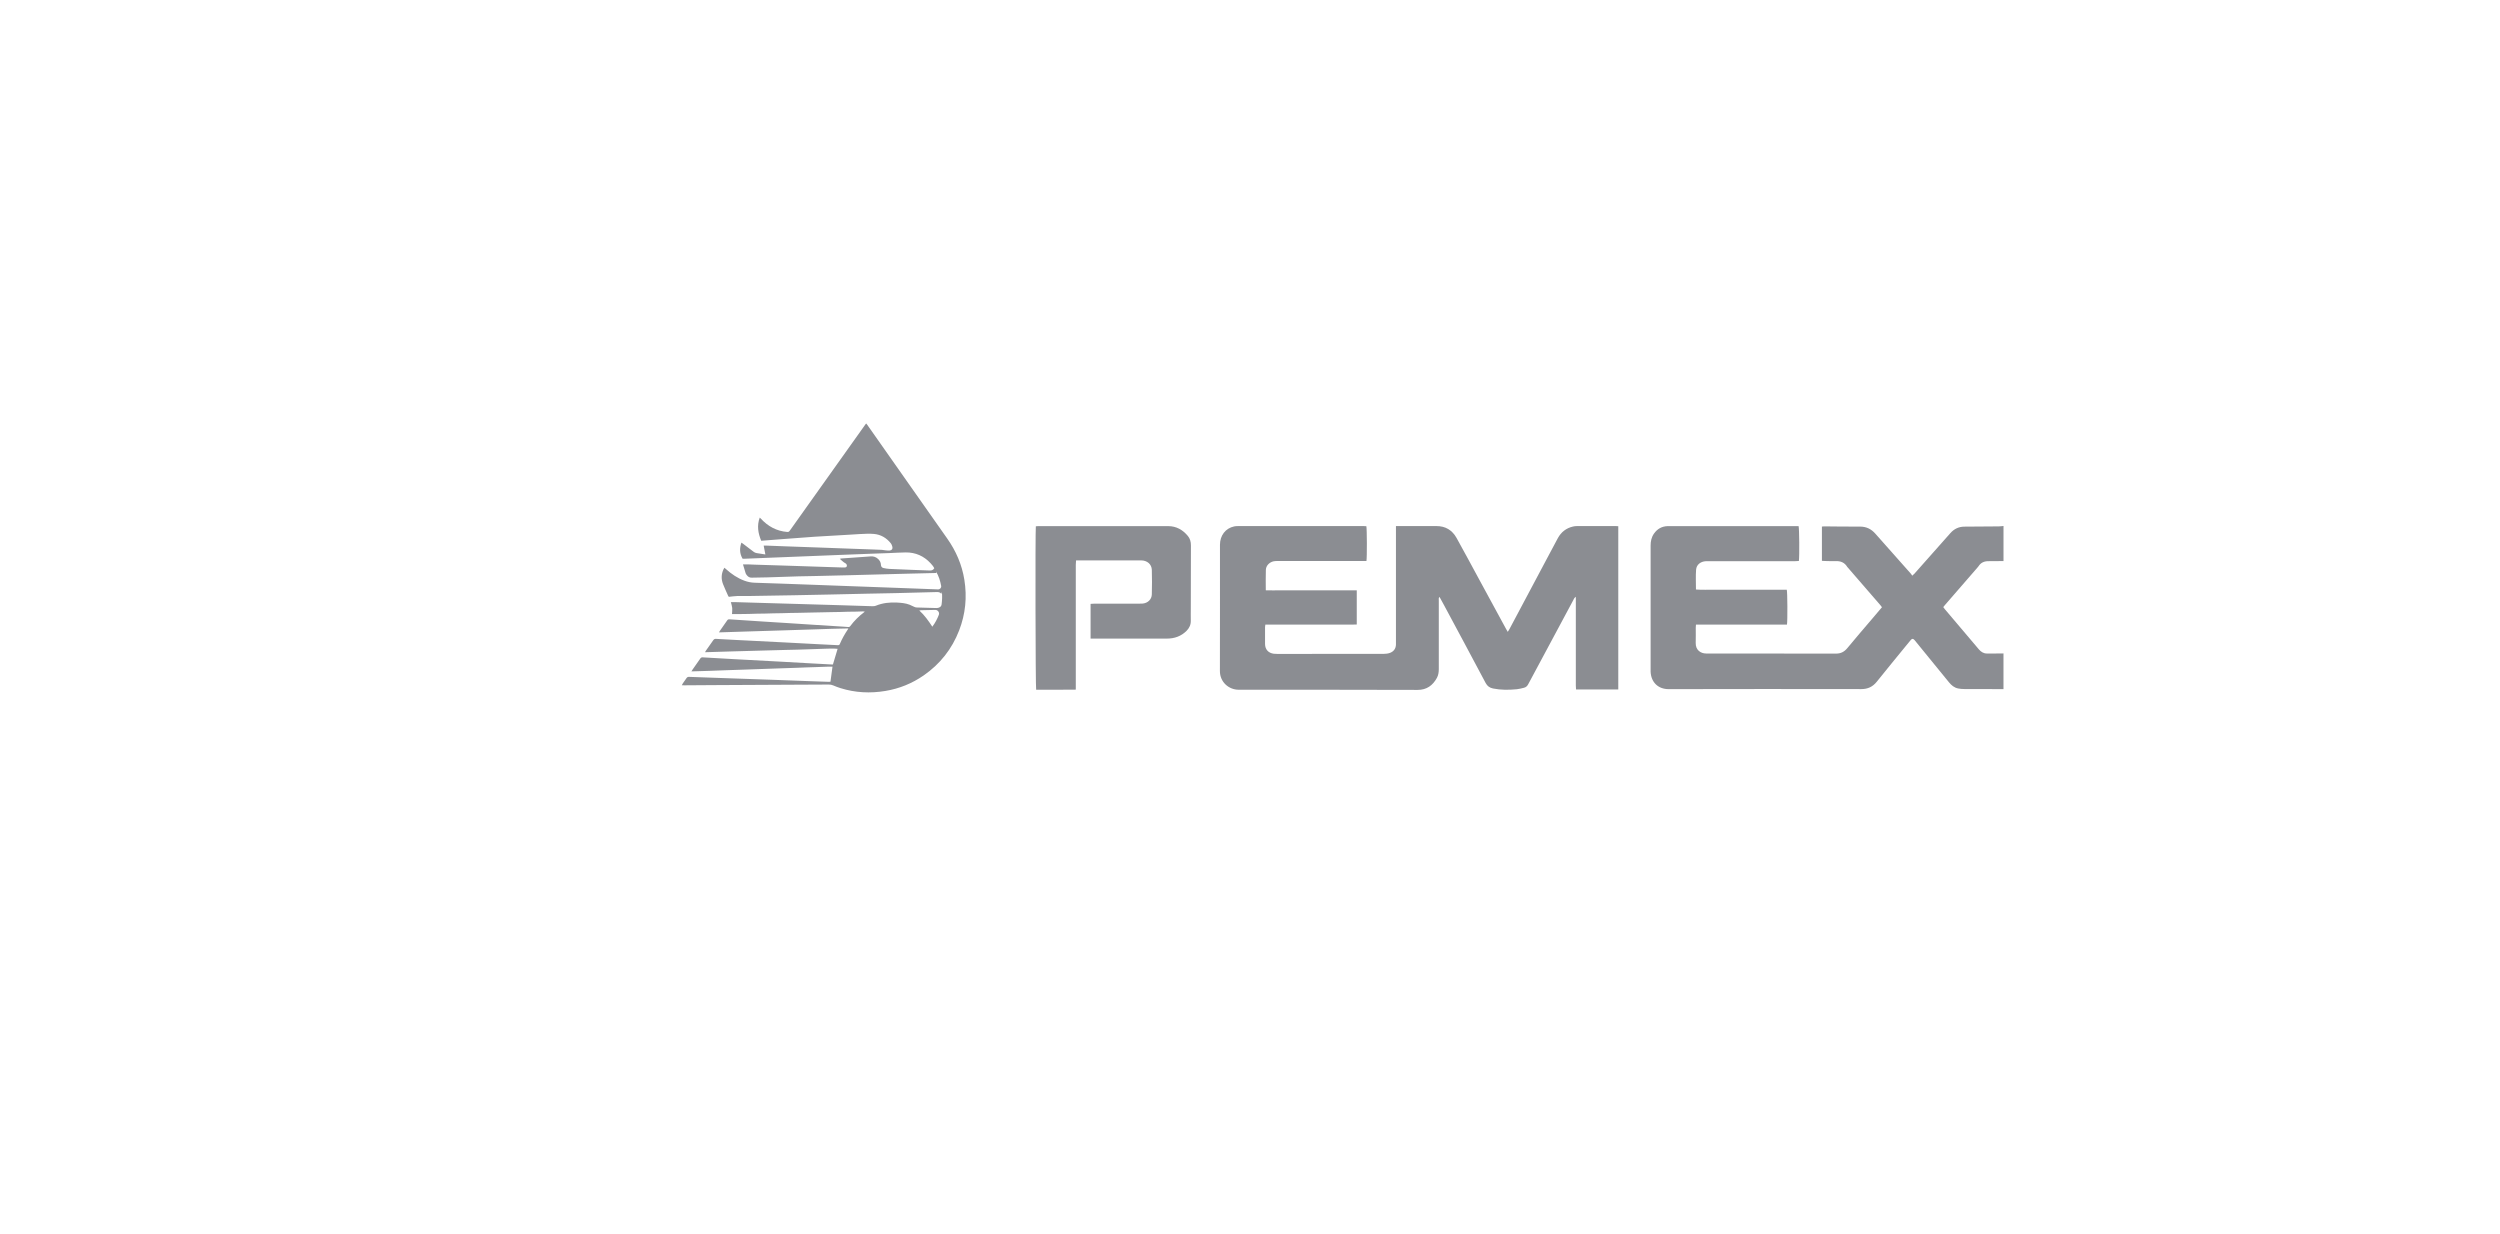 <svg width="237" height="117" viewBox="0 0 237 117" fill="none" xmlns="http://www.w3.org/2000/svg">
<g filter="url(#filter0_dd_586_357)">
<rect x="11" y="7.036" width="214.913" height="94.522" rx="47.261" fill="white"/>
</g>
<g clip-path="url(#clip0_586_357)">
<path d="M189.936 65.329C188.695 65.329 187.455 65.329 186.214 65.321C186.019 65.321 185.823 65.305 185.632 65.267C185.266 65.195 184.999 64.969 184.769 64.689C184.124 63.898 183.479 63.108 182.834 62.318C182.411 61.801 181.99 61.283 181.569 60.765C181.546 60.736 181.524 60.707 181.499 60.68C181.357 60.526 181.27 60.522 181.135 60.68C180.966 60.876 180.804 61.081 180.639 61.281C179.731 62.396 178.816 63.503 177.92 64.626C177.536 65.107 177.068 65.327 176.449 65.327C170.365 65.319 164.281 65.313 158.197 65.331C157.19 65.335 156.526 64.675 156.478 63.688C156.476 63.634 156.478 63.577 156.478 63.523C156.478 59.588 156.478 55.653 156.478 51.718C156.478 51.313 156.557 50.928 156.795 50.589C157.108 50.141 157.534 49.896 158.087 49.877C158.171 49.875 158.254 49.877 158.339 49.877C162.285 49.877 166.234 49.877 170.18 49.877C170.29 49.877 170.402 49.877 170.507 49.877C170.575 50.089 170.595 52.736 170.534 53.179C170.414 53.187 170.288 53.201 170.162 53.201C167.447 53.201 164.731 53.201 162.016 53.201C161.913 53.201 161.809 53.197 161.707 53.203C161.213 53.232 160.826 53.528 160.789 54.01C160.742 54.623 160.777 55.242 160.777 55.886C161.363 55.931 161.937 55.9 162.511 55.906C163.08 55.912 163.65 55.906 164.218 55.906C164.796 55.906 165.374 55.906 165.954 55.906C166.523 55.906 167.093 55.906 167.661 55.906C168.229 55.906 168.815 55.906 169.386 55.906C169.453 56.126 169.466 58.85 169.405 59.212H160.777C160.769 59.331 160.757 59.42 160.757 59.51C160.757 59.991 160.767 60.471 160.753 60.95C160.736 61.633 161.233 61.95 161.736 61.952C161.801 61.952 161.866 61.952 161.933 61.952C165.974 61.952 170.015 61.952 174.054 61.962C174.516 61.962 174.84 61.789 175.129 61.439C175.906 60.493 176.71 59.568 177.503 58.636C177.802 58.284 178.101 57.93 178.411 57.564C178.346 57.482 178.295 57.408 178.236 57.342C177.224 56.17 176.209 54.999 175.194 53.829C175.171 53.802 175.139 53.777 175.122 53.746C174.87 53.327 174.49 53.173 174.013 53.193C173.678 53.206 173.34 53.189 173.006 53.183C172.915 53.183 172.823 53.171 172.717 53.166V49.919C172.786 49.912 172.856 49.898 172.925 49.9C174.054 49.908 175.183 49.931 176.311 49.921C176.917 49.917 177.387 50.143 177.78 50.589C178.903 51.862 180.034 53.127 181.16 54.398C181.204 54.446 181.231 54.507 181.274 54.577C181.373 54.489 181.432 54.446 181.479 54.394C182.619 53.111 183.758 51.829 184.894 50.542C185.252 50.137 185.693 49.925 186.243 49.925C187.325 49.925 188.408 49.914 189.49 49.902C189.637 49.902 189.785 49.877 189.932 49.863V53.189C189.456 53.193 188.983 53.201 188.507 53.199C188.104 53.197 187.781 53.335 187.563 53.683C187.529 53.738 187.48 53.785 187.439 53.833C186.424 55.001 185.41 56.17 184.397 57.338C184.338 57.406 184.283 57.478 184.222 57.552C184.277 57.626 184.316 57.688 184.364 57.743C185.441 59.016 186.517 60.288 187.596 61.559C187.789 61.785 188.031 61.949 188.338 61.952C188.869 61.96 189.399 61.949 189.93 61.945V65.325L189.936 65.329Z" fill="#8B8D92"/>
<path d="M64.631 64.967C64.677 64.884 64.701 64.83 64.734 64.782C64.847 64.618 64.97 64.46 65.076 64.292C65.142 64.188 65.221 64.162 65.339 64.167C66.371 64.207 67.403 64.243 68.434 64.278C69.978 64.331 71.524 64.383 73.068 64.438C74.331 64.483 75.594 64.531 76.856 64.578C77.431 64.599 78.007 64.618 78.582 64.637C78.629 64.638 78.678 64.629 78.728 64.625C78.793 64.15 78.856 63.685 78.921 63.199C78.362 63.189 77.809 63.235 77.255 63.245C76.699 63.255 76.143 63.285 75.586 63.305C75.03 63.325 74.473 63.342 73.917 63.361C73.36 63.381 72.804 63.4 72.248 63.42C71.691 63.44 71.135 63.46 70.578 63.479C70.022 63.498 69.465 63.515 68.909 63.535C68.352 63.554 67.796 63.579 67.24 63.597C66.686 63.616 66.132 63.632 65.55 63.648C65.59 63.581 65.611 63.538 65.639 63.498C65.888 63.142 66.142 62.788 66.388 62.429C66.448 62.342 66.513 62.31 66.62 62.317C67.638 62.378 68.656 62.435 69.674 62.492C71.116 62.571 72.56 62.647 74.002 62.725C74.99 62.779 75.976 62.838 76.963 62.892C77.593 62.928 78.225 62.96 78.856 62.993C78.893 62.994 78.929 62.989 78.963 62.988C79.112 62.489 79.26 61.999 79.406 61.508C79.239 61.464 77.953 61.495 76.899 61.545C76.062 61.584 75.224 61.593 74.385 61.616C73.553 61.638 72.721 61.661 71.889 61.684C71.05 61.707 70.213 61.729 69.374 61.754C68.537 61.779 67.701 61.805 66.835 61.831C66.874 61.763 66.894 61.72 66.92 61.682C67.154 61.352 67.392 61.027 67.618 60.691C67.688 60.588 67.763 60.558 67.882 60.565C68.482 60.6 69.08 60.631 69.68 60.663C71.255 60.743 72.829 60.822 74.403 60.903C75.496 60.959 76.59 61.02 77.683 61.076C78.264 61.106 78.844 61.131 79.426 61.163C79.519 61.168 79.578 61.144 79.614 61.054C79.82 60.567 80.081 60.109 80.375 59.669C80.388 59.649 80.396 59.626 80.421 59.575C79.386 59.583 78.372 59.632 77.358 59.661C76.339 59.69 75.32 59.725 74.3 59.758C73.281 59.789 72.262 59.82 71.243 59.852C70.225 59.883 69.208 59.916 68.164 59.95C68.192 59.896 68.203 59.864 68.223 59.836C68.462 59.495 68.704 59.156 68.939 58.812C68.996 58.729 69.058 58.705 69.157 58.712C70.193 58.782 71.23 58.85 72.266 58.917C73.127 58.972 73.989 59.024 74.85 59.08C75.725 59.136 76.599 59.195 77.472 59.251C78.333 59.306 79.195 59.359 80.056 59.414C80.168 59.421 80.282 59.427 80.392 59.44C80.481 59.451 80.547 59.43 80.603 59.356C80.979 58.855 81.417 58.416 81.919 58.038C81.933 58.028 81.942 58.01 81.973 57.968C81.692 57.948 81.435 57.986 81.178 57.982C80.916 57.979 80.652 57.986 80.39 57.992C80.134 57.998 79.877 58.011 79.621 58.016C79.359 58.023 79.095 58.024 78.832 58.029C78.57 58.034 78.306 58.041 78.044 58.046C77.782 58.051 77.518 58.056 77.255 58.062C76.993 58.067 76.729 58.072 76.467 58.079C76.204 58.084 75.942 58.092 75.678 58.097C75.421 58.102 75.165 58.103 74.908 58.109C74.646 58.115 74.384 58.126 74.12 58.131C73.857 58.136 73.594 58.137 73.331 58.144C73.069 58.149 72.806 58.161 72.543 58.166C72.28 58.171 72.017 58.173 71.754 58.178C71.499 58.183 71.241 58.195 70.986 58.201C70.723 58.207 70.46 58.211 70.197 58.212C69.936 58.213 69.674 58.212 69.393 58.212C69.402 58.019 69.432 57.828 69.415 57.641C69.399 57.46 69.335 57.282 69.286 57.081C69.434 57.081 69.563 57.079 69.691 57.081C70.529 57.105 71.367 57.131 72.205 57.156C73.5 57.194 74.794 57.231 76.088 57.269C77.295 57.304 78.503 57.34 79.709 57.375C80.697 57.405 81.686 57.436 82.674 57.468C82.799 57.472 82.92 57.468 83.041 57.418C83.68 57.158 84.346 57.088 85.028 57.123C85.436 57.145 85.841 57.178 86.225 57.325C86.364 57.379 86.5 57.443 86.632 57.512C86.716 57.556 86.798 57.587 86.897 57.589C87.522 57.603 88.148 57.622 88.773 57.643C88.891 57.647 88.991 57.624 89.092 57.563C89.198 57.498 89.248 57.413 89.264 57.295C89.314 56.919 89.331 56.543 89.294 56.118C89.269 56.196 89.256 56.235 89.237 56.294C89.111 56.123 88.939 56.123 88.76 56.128C87.484 56.163 86.209 56.197 84.932 56.227C84 56.249 83.068 56.263 82.135 56.283C80.948 56.31 79.758 56.338 78.57 56.363C77.469 56.387 76.368 56.41 75.267 56.43C73.815 56.456 72.365 56.481 70.913 56.503C70.569 56.508 70.225 56.491 69.881 56.503C69.62 56.512 69.358 56.552 69.088 56.58C69.067 56.546 69.039 56.512 69.022 56.474C68.863 56.111 68.692 55.751 68.547 55.383C68.364 54.918 68.37 54.45 68.579 53.992C68.604 53.937 68.637 53.886 68.673 53.821C68.732 53.872 68.78 53.911 68.826 53.952C69.344 54.418 69.911 54.808 70.573 55.051C70.885 55.166 71.208 55.232 71.543 55.243C72.375 55.269 73.206 55.298 74.037 55.326C75.075 55.363 76.112 55.401 77.15 55.439C78.144 55.475 79.137 55.513 80.131 55.55C81.156 55.587 82.182 55.625 83.206 55.662C84.219 55.7 85.232 55.736 86.244 55.774C87.138 55.808 88.032 55.842 88.925 55.875C89.104 55.881 89.256 55.723 89.223 55.546C89.133 55.063 88.992 54.597 88.728 54.171C88.739 54.222 88.751 54.273 88.76 54.319C87.864 54.341 86.969 54.36 86.077 54.384C85.12 54.409 84.163 54.435 83.206 54.459C82.274 54.484 81.343 54.51 80.411 54.533C79.373 54.559 78.334 54.584 77.296 54.607C76.765 54.619 76.234 54.623 75.701 54.638C74.707 54.668 73.712 54.705 72.718 54.735C72.237 54.749 71.754 54.748 71.273 54.762C71.081 54.768 70.933 54.696 70.818 54.55C70.769 54.486 70.711 54.422 70.688 54.347C70.599 54.078 70.523 53.804 70.434 53.504C70.618 53.504 70.769 53.5 70.922 53.504C71.135 53.509 71.347 53.523 71.559 53.53C72.447 53.559 73.335 53.585 74.223 53.613C74.985 53.638 75.748 53.663 76.51 53.688C77.261 53.713 78.011 53.737 78.761 53.762C79.149 53.775 79.537 53.787 79.924 53.799C79.974 53.8 80.025 53.801 80.075 53.797C80.166 53.791 80.251 53.773 80.28 53.67C80.305 53.58 80.247 53.45 80.154 53.403C79.951 53.301 79.804 53.133 79.61 52.98C79.676 52.963 79.711 52.948 79.745 52.945C80.681 52.878 81.616 52.812 82.552 52.746C82.816 52.728 83.047 52.808 83.239 52.987C83.4 53.136 83.505 53.318 83.512 53.54C83.517 53.71 83.602 53.816 83.756 53.85C83.943 53.893 84.136 53.923 84.328 53.933C85.04 53.97 85.752 53.996 86.466 54.023C87.029 54.046 87.591 54.064 88.154 54.084C88.328 54.09 88.473 54.038 88.569 53.868C88.483 53.691 88.353 53.54 88.218 53.395C87.584 52.71 86.794 52.36 85.854 52.37C85.341 52.376 84.829 52.411 84.317 52.431C83.842 52.449 83.366 52.463 82.891 52.481C81.86 52.521 80.829 52.56 79.798 52.6C79.191 52.624 78.586 52.649 77.979 52.673C77.023 52.711 76.067 52.749 75.11 52.787C74.191 52.824 73.272 52.86 72.354 52.897C71.786 52.92 71.216 52.944 70.648 52.966C70.568 52.968 70.487 52.966 70.397 52.966C70.109 52.48 70.102 51.981 70.284 51.441C70.351 51.487 70.403 51.517 70.45 51.553C70.778 51.801 71.107 52.049 71.433 52.301C71.524 52.372 71.617 52.419 71.734 52.434C72 52.468 72.262 52.515 72.556 52.562C72.502 52.274 72.452 52.01 72.397 51.722C72.49 51.722 72.563 51.719 72.635 51.722C73.217 51.744 73.798 51.769 74.378 51.789C75.485 51.83 76.591 51.868 77.697 51.907C78.347 51.931 78.997 51.955 79.647 51.979C80.692 52.017 81.735 52.054 82.779 52.092C83.055 52.103 83.329 52.111 83.604 52.126C83.722 52.133 83.839 52.163 83.957 52.173C84.087 52.185 84.219 52.201 84.348 52.188C84.538 52.168 84.644 52.031 84.6 51.847C84.57 51.718 84.514 51.582 84.43 51.48C84.021 50.986 83.504 50.676 82.849 50.617C82.386 50.575 81.925 50.612 81.462 50.631C81.131 50.645 80.8 50.673 80.47 50.693C79.39 50.755 78.31 50.812 77.23 50.882C76.269 50.945 75.311 51.023 74.351 51.095C73.814 51.135 73.279 51.177 72.742 51.219C72.549 51.233 72.358 51.249 72.164 51.265C71.862 50.544 71.745 49.83 72.023 49.067C72.063 49.104 72.091 49.126 72.113 49.151C72.792 49.891 73.615 50.349 74.635 50.43C74.759 50.441 74.816 50.386 74.877 50.3C75.445 49.498 76.015 48.699 76.584 47.899C78.401 45.346 80.217 42.794 82.034 40.243C82.055 40.212 82.08 40.185 82.112 40.145C82.147 40.186 82.182 40.22 82.208 40.26C83.606 42.248 85.002 44.236 86.4 46.224C87.528 47.831 88.655 49.439 89.79 51.043C90.63 52.23 91.19 53.527 91.421 54.959C91.686 56.602 91.529 58.208 90.927 59.764C90.245 61.527 89.12 62.954 87.559 64.034C86.466 64.79 85.259 65.281 83.942 65.501C82.499 65.743 81.075 65.672 79.678 65.235C79.446 65.162 79.216 65.076 78.993 64.979C78.852 64.918 78.715 64.893 78.561 64.894C77.453 64.903 76.346 64.904 75.238 64.91C72.691 64.923 70.144 64.936 67.597 64.949C66.683 64.954 65.769 64.962 64.857 64.968C64.791 64.968 64.725 64.963 64.622 64.959L64.631 64.967ZM88.384 59.413C88.659 59.047 88.852 58.675 89.003 58.281C89.086 58.062 88.903 57.814 88.664 57.819C88.219 57.828 87.776 57.837 87.332 57.848C87.286 57.848 87.24 57.859 87.147 57.871C87.654 58.331 88.018 58.853 88.386 59.413H88.384Z" fill="#8B8D92"/>
<path d="M128.621 55.97V59.202C128.249 59.226 127.888 59.21 127.53 59.214C127.176 59.218 126.82 59.214 126.466 59.214H119.955C119.944 59.304 119.926 59.374 119.926 59.444C119.924 59.979 119.92 60.516 119.926 61.051C119.932 61.563 120.235 61.902 120.746 61.974C120.856 61.989 120.968 61.991 121.08 61.991C124.439 61.991 127.799 61.993 131.158 61.987C131.368 61.987 131.592 61.962 131.785 61.888C132.133 61.752 132.328 61.479 132.336 61.096C132.336 60.995 132.336 60.894 132.336 60.791C132.336 57.28 132.336 53.771 132.336 50.26C132.336 50.141 132.336 50.025 132.336 49.871H132.664C133.83 49.871 134.996 49.875 136.164 49.871C137.033 49.867 137.67 50.26 138.081 50.996C138.825 52.329 139.542 53.677 140.272 55.018C141.102 56.546 141.933 58.076 142.763 59.603C142.81 59.691 142.864 59.777 142.936 59.899C143.001 59.792 143.052 59.72 143.094 59.642C144.246 57.478 145.396 55.314 146.547 53.148C146.924 52.438 147.298 51.724 147.683 51.017C147.996 50.443 148.472 50.065 149.119 49.916C149.235 49.888 149.359 49.873 149.478 49.873C150.719 49.869 151.96 49.871 153.203 49.873C153.266 49.873 153.331 49.88 153.413 49.886V65.364H149.408C149.4 65.231 149.388 65.105 149.388 64.981C149.388 62.303 149.388 59.623 149.388 56.945C149.388 56.838 149.388 56.731 149.388 56.573C149.223 56.686 149.189 56.815 149.132 56.922C148.033 58.967 146.938 61.014 145.841 63.062C145.518 63.665 145.188 64.266 144.871 64.871C144.783 65.041 144.659 65.154 144.48 65.198C144.254 65.255 144.028 65.315 143.798 65.339C143.044 65.412 142.291 65.42 141.542 65.269C141.22 65.202 141.001 65.05 140.84 64.749C139.519 62.256 138.182 59.771 136.848 57.284C136.727 57.056 136.601 56.832 136.465 56.585C136.359 56.702 136.398 56.815 136.398 56.914C136.396 59.084 136.394 61.256 136.398 63.425C136.398 63.717 136.361 64 136.221 64.257C135.83 64.977 135.252 65.405 134.388 65.403C128.733 65.393 123.078 65.379 117.425 65.387C116.489 65.387 115.645 64.657 115.647 63.614C115.659 59.625 115.651 55.633 115.653 51.644C115.653 50.76 116.182 50.077 116.998 49.904C117.116 49.879 117.238 49.873 117.36 49.873C121.336 49.873 125.31 49.873 129.286 49.873C129.368 49.873 129.451 49.88 129.53 49.884C129.589 50.102 129.6 52.844 129.539 53.183H129.221C126.515 53.183 123.809 53.183 121.102 53.183C120.972 53.183 120.838 53.187 120.714 53.216C120.331 53.31 120.02 53.627 120.004 54.014C119.979 54.648 119.997 55.285 119.997 55.96C120.419 55.974 120.828 55.964 121.233 55.966C121.644 55.966 122.055 55.966 122.464 55.966H128.623L128.621 55.97Z" fill="#8B8D92"/>
<path d="M103.387 60.539V57.247C103.51 57.239 103.628 57.227 103.744 57.227C105.162 57.227 106.582 57.227 108 57.227C108.112 57.227 108.224 57.227 108.336 57.217C108.816 57.167 109.181 56.822 109.193 56.347C109.213 55.573 109.217 54.796 109.193 54.02C109.176 53.485 108.745 53.127 108.177 53.125C106.879 53.121 105.583 53.125 104.285 53.125C103.642 53.125 102.997 53.125 102.354 53.125C102.252 53.125 102.152 53.125 102.01 53.125C102 53.275 101.985 53.407 101.985 53.541C101.985 57.023 101.985 60.504 101.985 63.986C101.985 64.336 101.985 64.689 101.985 65.039C101.985 65.138 101.985 65.239 101.985 65.377C100.71 65.397 99.466 65.383 98.227 65.387C98.164 65.165 98.138 50.422 98.197 49.894C98.272 49.888 98.353 49.875 98.431 49.875C102.537 49.875 106.643 49.871 110.749 49.877C111.514 49.877 112.127 50.227 112.607 50.807C112.823 51.068 112.902 51.371 112.9 51.71C112.892 53.695 112.892 55.682 112.888 57.667C112.888 58.054 112.878 58.444 112.888 58.831C112.898 59.216 112.754 59.533 112.487 59.802C111.974 60.316 111.341 60.539 110.617 60.539C108.405 60.539 106.195 60.539 103.982 60.539C103.788 60.539 103.595 60.539 103.385 60.539H103.387Z" fill="#8B8D92"/>
</g>
<defs>
<filter id="filter0_dd_586_357" x="0" y="0.436" width="236.913" height="116.522" filterUnits="userSpaceOnUse" color-interpolation-filters="sRGB">
<feFlood flood-opacity="0" result="BackgroundImageFix"/>
<feColorMatrix in="SourceAlpha" type="matrix" values="0 0 0 0 0 0 0 0 0 0 0 0 0 0 0 0 0 0 127 0" result="hardAlpha"/>
<feMorphology radius="1" operator="erode" in="SourceAlpha" result="effect1_dropShadow_586_357"/>
<feOffset dy="2"/>
<feGaussianBlur stdDeviation="3.2"/>
<feColorMatrix type="matrix" values="0 0 0 0 0.075 0 0 0 0 0.063 0 0 0 0 0.133 0 0 0 0.03 0"/>
<feBlend mode="normal" in2="BackgroundImageFix" result="effect1_dropShadow_586_357"/>
<feColorMatrix in="SourceAlpha" type="matrix" values="0 0 0 0 0 0 0 0 0 0 0 0 0 0 0 0 0 0 127 0" result="hardAlpha"/>
<feMorphology radius="1" operator="erode" in="SourceAlpha" result="effect2_dropShadow_586_357"/>
<feOffset dy="4.4"/>
<feGaussianBlur stdDeviation="6"/>
<feColorMatrix type="matrix" values="0 0 0 0 0.075 0 0 0 0 0.063 0 0 0 0 0.133 0 0 0 0.06 0"/>
<feBlend mode="normal" in2="effect1_dropShadow_586_357" result="effect2_dropShadow_586_357"/>
<feBlend mode="normal" in="SourceGraphic" in2="effect2_dropShadow_586_357" result="shape"/>
</filter>
<clipPath id="clip0_586_357">
<rect width="140" height="38" fill="white" transform="translate(49.937 33.41)"/>
</clipPath>
</defs>
</svg>
